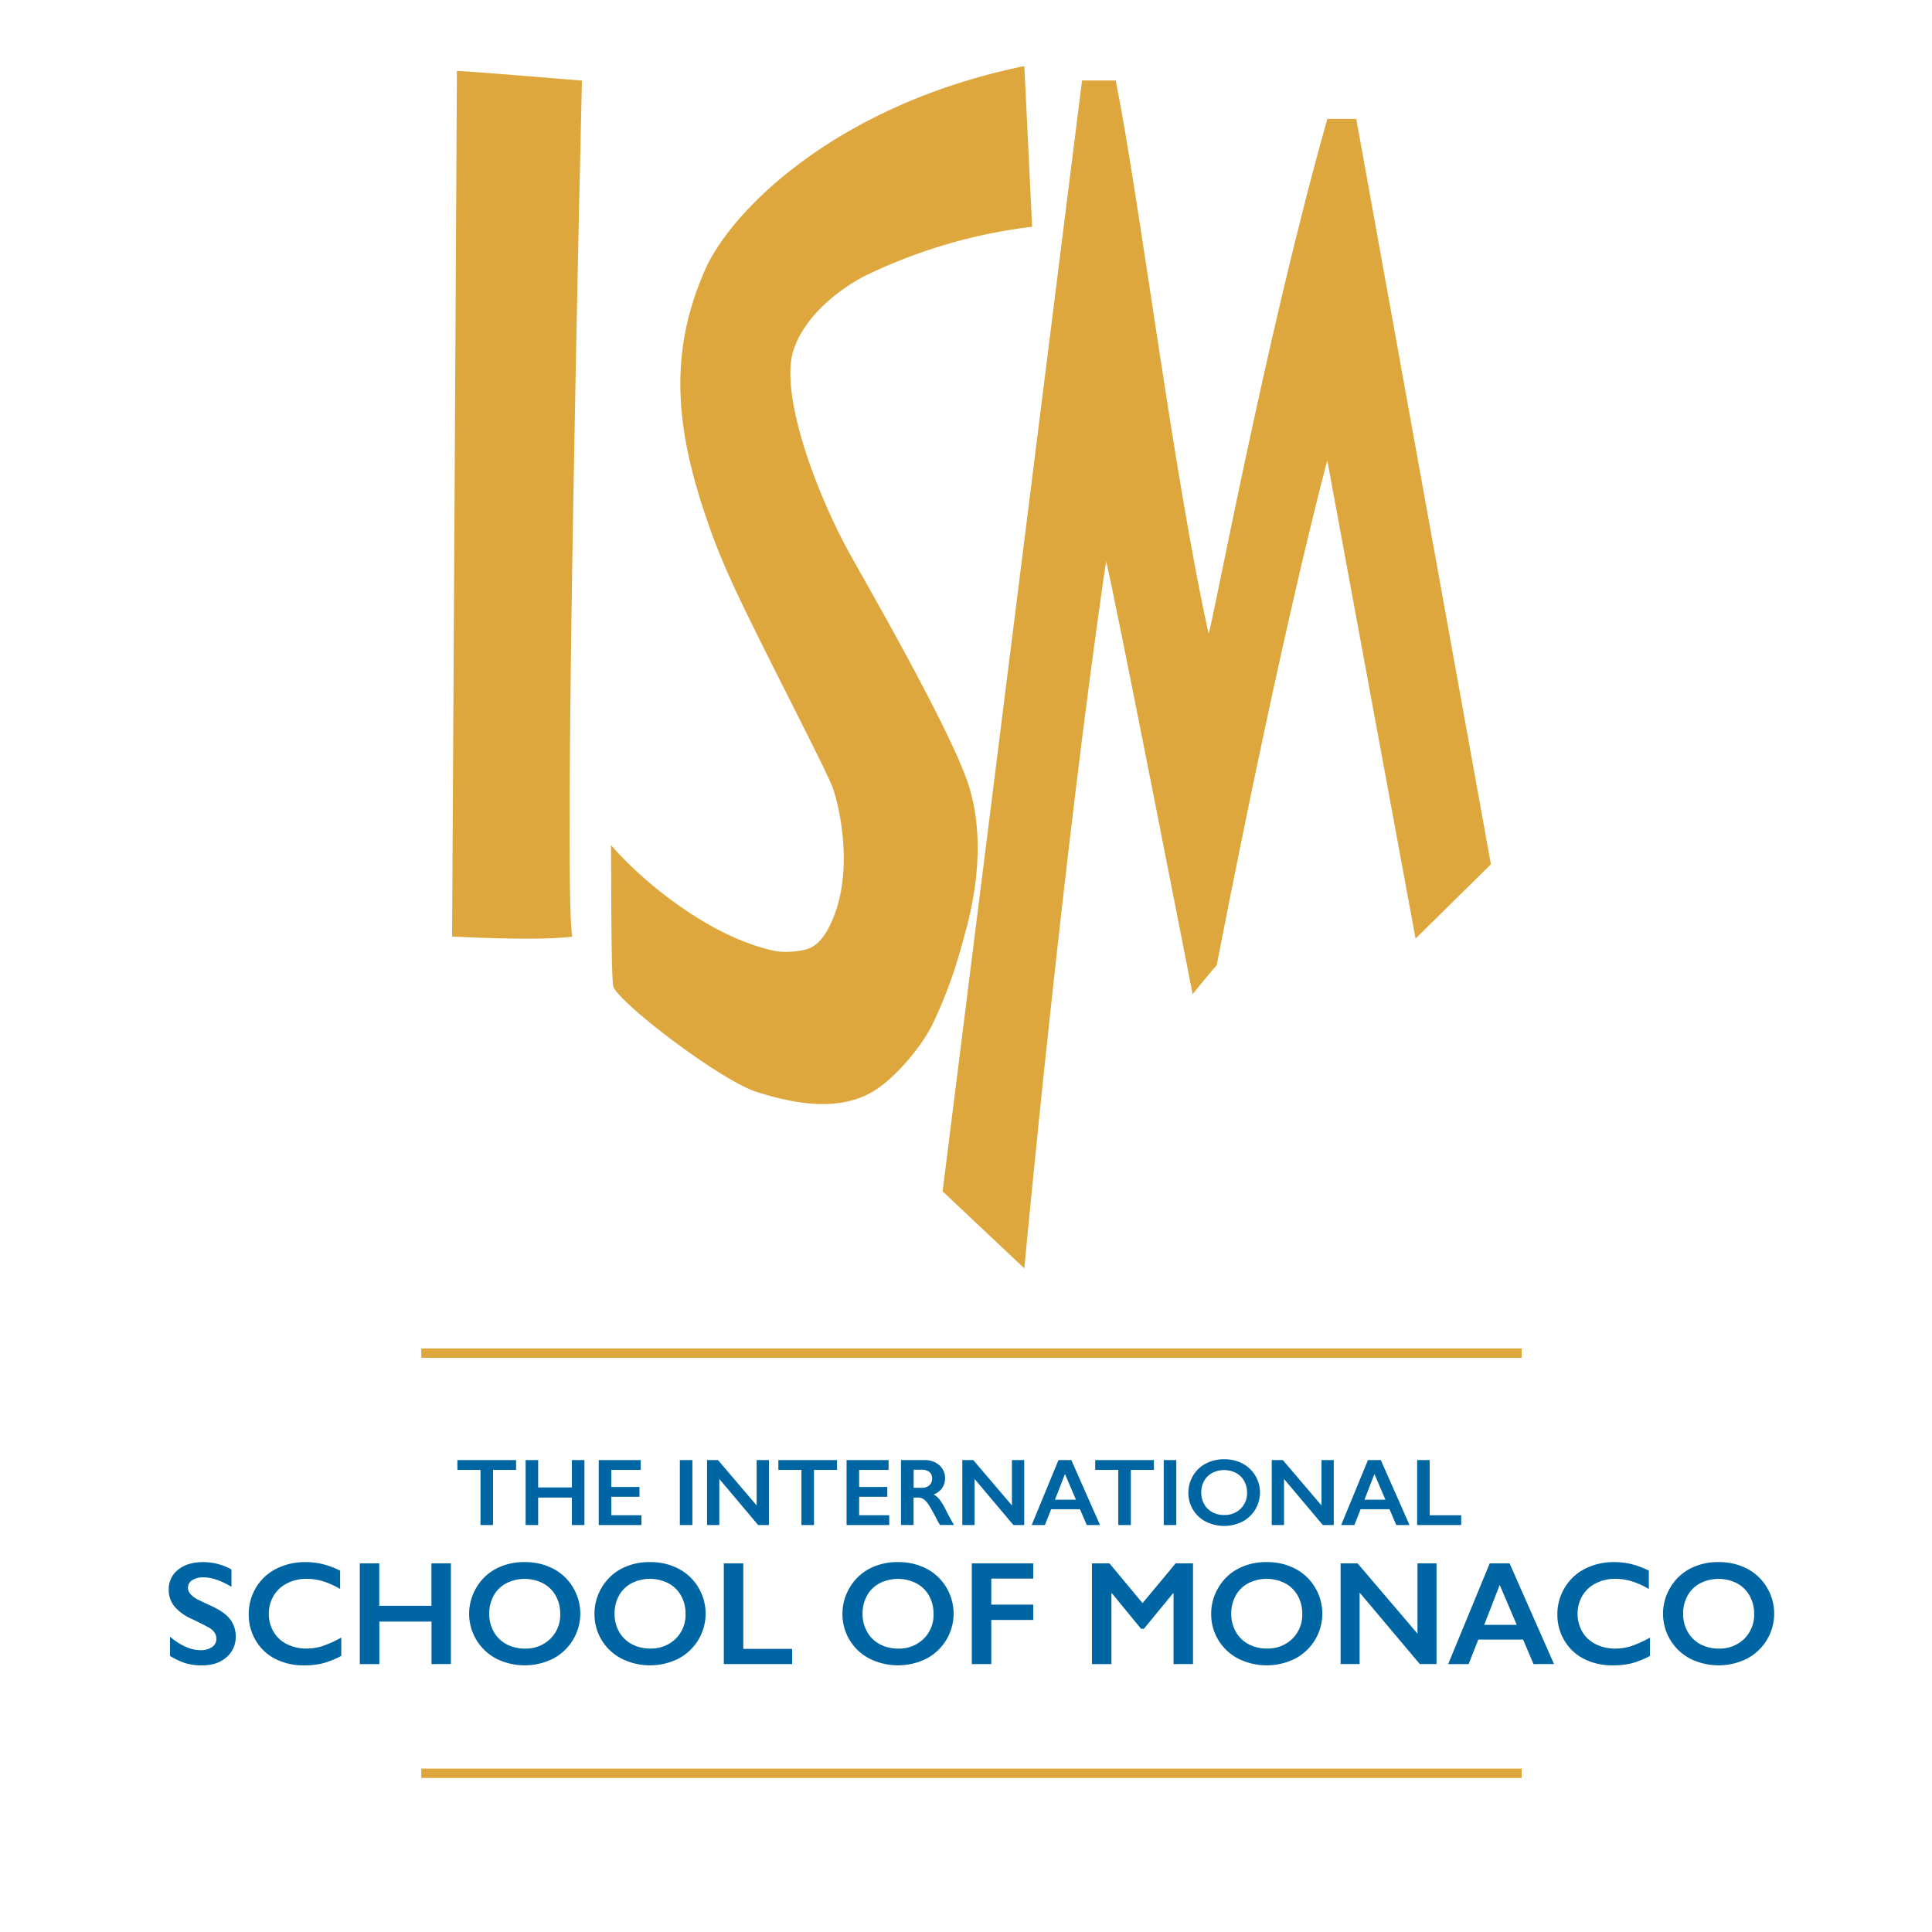 <svg id="Layer_1" data-name="Layer 1" xmlns="http://www.w3.org/2000/svg" viewBox="0 0 1000 1000"><defs><style>.cls-1{fill:#0065a3;}.cls-2{fill:#dda73d;}.cls-3{fill:#dea73d;}</style></defs><path class="cls-1" d="M267.12,755.74v5.08H255.19v28.54h-6.5V760.82H236.75v-5.08Z"/><path class="cls-1" d="M278.55,755.74v14.15H296V755.74h6.5v33.62H296v-14.2H278.55v14.2h-6.49V755.74Z"/><path class="cls-1" d="M331.65,755.74v5.08H316.41v8.83H331v5.08H316.41v9.55H332v5.08H309.91V755.74Z"/><path class="cls-1" d="M358.38,755.74v33.62h-6.49V755.74Z"/><path class="cls-1" d="M371.64,755.74l20,23.47V755.74H398v33.62h-5.58l-20.1-23.85v23.85h-6.35V755.74Z"/><path class="cls-1" d="M433.25,755.74v5.08H421.32v28.54h-6.5V760.82H402.88v-5.08Z"/><path class="cls-1" d="M459.92,755.74v5.08H444.69v8.83h14.58v5.08H444.69v9.55h15.57v5.08H438.19V755.74Z"/><path class="cls-1" d="M478.43,755.74a11.3,11.3,0,0,1,7.72,2.62,8.68,8.68,0,0,1,3,6.84,8.57,8.57,0,0,1-1.48,5,9.81,9.81,0,0,1-4.4,3.36,9.74,9.74,0,0,1,2.87,2.36,29.9,29.9,0,0,1,3.1,5q3.09,6.1,4.58,8.42h-7.25c-.49-.74-1.17-1.92-2-3.54a80.29,80.29,0,0,0-4.09-7.23,10.09,10.09,0,0,0-2.5-2.65,5,5,0,0,0-2.77-.78h-2.36v14.2h-6.5V755.74ZM477,770.08a5.85,5.85,0,0,0,4-1.27,4.37,4.37,0,0,0,1.46-3.49,4.13,4.13,0,0,0-1.44-3.45,6.48,6.48,0,0,0-4.12-1.15h-4v9.36Z"/><path class="cls-1" d="M503.77,755.74l20,23.47V755.74h6.36v33.62h-5.59l-20.09-23.85v23.85h-6.36V755.74Z"/><path class="cls-1" d="M554.52,755.74l14.85,33.62h-6.86L559,781.18H544.08l-3.25,8.18H534l13.86-33.62Zm-8.47,20.51h10.86l-5.68-13.31Z"/><path class="cls-1" d="M597.27,755.74v5.08H585.33v28.54h-6.5V760.82H566.89v-5.08Z"/><path class="cls-1" d="M608.84,755.74v33.62h-6.49V755.74Z"/><path class="cls-1" d="M633.63,755.31a20.27,20.27,0,0,1,9.4,2.15,17,17,0,0,1,.07,30.11,21.2,21.2,0,0,1-19,0,16.62,16.62,0,0,1-9-15,17,17,0,0,1,2.38-8.68,16.51,16.51,0,0,1,6.57-6.32A20.08,20.08,0,0,1,633.63,755.31Zm-11.86,17.25a12,12,0,0,0,1.51,6,10.53,10.53,0,0,0,4.23,4.14,12.59,12.59,0,0,0,6.12,1.47,11.67,11.67,0,0,0,8.51-3.25,11.2,11.2,0,0,0,3.33-8.38,12.09,12.09,0,0,0-1.5-6,10.42,10.42,0,0,0-4.24-4.16,12.87,12.87,0,0,0-6.15-1.46,12.66,12.66,0,0,0-6.15,1.48,10.22,10.22,0,0,0-4.2,4.14A12.33,12.33,0,0,0,621.77,772.56Z"/><path class="cls-1" d="M664,755.74l20,23.47V755.74h6.35v33.62H684.7l-20.1-23.85v23.85h-6.35V755.74Z"/><path class="cls-1" d="M714.71,755.74l14.85,33.62H722.7l-3.49-8.18H704.27L701,789.36h-6.81l13.86-33.62Zm-8.47,20.51h10.85l-5.68-13.31Z"/><path class="cls-1" d="M740,755.74v28.54h16.31v5.08H733.51V755.74Z"/><path class="cls-1" d="M105.14,808.54a30.55,30.55,0,0,1,14.66,3.8v9q-8.1-4.89-14.36-4.89a10.39,10.39,0,0,0-6,1.47,4.58,4.58,0,0,0-2.15,3.94q0,2.94,4,5.45c.75.49,3.62,1.89,8.62,4.17q6.42,3,9.25,6.72A14.15,14.15,0,0,1,122,847a13.53,13.53,0,0,1-4.84,10.83Q112.37,862,104.69,862a29.42,29.42,0,0,1-8.6-1.1A37,37,0,0,1,88,857.11v-9.92q8.36,6.93,15.74,6.93a10.16,10.16,0,0,0,6-1.6,5,5,0,0,0,2.27-4.25q0-3.62-4-5.9-3.28-1.79-8.47-4.29a24.92,24.92,0,0,1-9.2-6.53,13.31,13.31,0,0,1-3-8.65,12.68,12.68,0,0,1,4.89-10.46Q97.12,808.54,105.14,808.54Z"/><path class="cls-1" d="M158.18,808.54a37.08,37.08,0,0,1,8.69,1,43.5,43.5,0,0,1,9.18,3.43v9.47a43.13,43.13,0,0,0-8.9-4,29.36,29.36,0,0,0-8.52-1.23,21.63,21.63,0,0,0-10,2.3,16.68,16.68,0,0,0-7,6.47,17.78,17.78,0,0,0-2.48,9.29,18,18,0,0,0,2.46,9.36,16.54,16.54,0,0,0,6.94,6.4,22.09,22.09,0,0,0,10.07,2.25,27.07,27.07,0,0,0,8.19-1.23,59.5,59.5,0,0,0,9.83-4.44v9.48a46.15,46.15,0,0,1-9.33,3.77A39.48,39.48,0,0,1,157.4,862a32.19,32.19,0,0,1-14.74-3.28,24.68,24.68,0,0,1-10.2-9.45,25.83,25.83,0,0,1-3.71-13.53,26.56,26.56,0,0,1,3.82-14.13,25.72,25.72,0,0,1,10.52-9.67A33,33,0,0,1,158.18,808.54Z"/><path class="cls-1" d="M196.31,809.21v21.93h27V809.21h10.07v52.11H223.35v-22h-27v22H186.23V809.21Z"/><path class="cls-1" d="M271.62,808.54a31.27,31.27,0,0,1,14.57,3.34,25.65,25.65,0,0,1,10.31,9.62,26.32,26.32,0,0,1-10.2,37,33,33,0,0,1-29.47,0,26.26,26.26,0,0,1-10.31-36.67A25.58,25.58,0,0,1,256.7,812,31,31,0,0,1,271.62,808.54Zm-18.39,26.75a18.52,18.52,0,0,0,2.35,9.32,16.36,16.36,0,0,0,6.54,6.42,19.7,19.7,0,0,0,9.5,2.27,18.11,18.11,0,0,0,13.18-5,17.33,17.33,0,0,0,5.17-13,18.83,18.83,0,0,0-2.33-9.35,16.06,16.06,0,0,0-6.56-6.43,21,21,0,0,0-19.07,0,15.81,15.81,0,0,0-6.5,6.41A19,19,0,0,0,253.23,835.29Z"/><path class="cls-1" d="M336.49,808.54a31.23,31.23,0,0,1,14.56,3.34,25.62,25.62,0,0,1,10.32,9.62,26.32,26.32,0,0,1-10.2,37,33,33,0,0,1-29.47,0,25.8,25.8,0,0,1-14-23.2,26.21,26.21,0,0,1,3.69-13.47A25.67,25.67,0,0,1,321.57,812,31,31,0,0,1,336.49,808.54ZM318.1,835.29a18.52,18.52,0,0,0,2.35,9.32A16.38,16.38,0,0,0,327,851a19.64,19.64,0,0,0,9.49,2.27,18.15,18.15,0,0,0,13.19-5,17.36,17.36,0,0,0,5.16-13,18.72,18.72,0,0,0-2.33-9.35,16,16,0,0,0-6.57-6.43,21,21,0,0,0-19.06,0,15.89,15.89,0,0,0-6.51,6.41A19.09,19.09,0,0,0,318.1,835.29Z"/><path class="cls-1" d="M384.72,809.21v44.24H410v7.87H374.65V809.21Z"/><path class="cls-1" d="M464.85,808.54a31.23,31.23,0,0,1,14.56,3.34,25.62,25.62,0,0,1,10.32,9.62,26.32,26.32,0,0,1-10.2,37,33,33,0,0,1-29.47,0,25.8,25.8,0,0,1-14-23.2,26.21,26.21,0,0,1,3.69-13.47A25.6,25.6,0,0,1,449.93,812,31,31,0,0,1,464.85,808.54Zm-18.39,26.75a18.52,18.52,0,0,0,2.35,9.32,16.36,16.36,0,0,0,6.54,6.42,19.7,19.7,0,0,0,9.5,2.27,18.12,18.12,0,0,0,13.18-5,17.33,17.33,0,0,0,5.17-13,18.83,18.83,0,0,0-2.33-9.35,16.12,16.12,0,0,0-6.56-6.43,21,21,0,0,0-19.07,0,15.89,15.89,0,0,0-6.51,6.41A19.09,19.09,0,0,0,446.46,835.29Z"/><path class="cls-1" d="M534.79,809.21v7.87H513.08v13.47h21.71v7.94H513.08v22.83H503V809.21Z"/><path class="cls-1" d="M574.26,809.21l17.12,20.56,17.12-20.56h9v52.11H607.42V824.73h-.3l-15.07,18.35h-1.42l-15.07-18.35h-.29v36.59H565.19V809.21Z"/><path class="cls-1" d="M655.69,808.54a31.27,31.27,0,0,1,14.57,3.34,25.65,25.65,0,0,1,10.31,9.62,26.3,26.3,0,0,1-10.2,37,33,33,0,0,1-29.47,0,25.85,25.85,0,0,1-14-23.2,26.13,26.13,0,0,1,3.7-13.47A25.58,25.58,0,0,1,640.77,812,31,31,0,0,1,655.69,808.54ZM637.3,835.29a18.52,18.52,0,0,0,2.35,9.32A16.38,16.38,0,0,0,646.2,851a19.66,19.66,0,0,0,9.49,2.27,18.15,18.15,0,0,0,13.19-5,17.36,17.36,0,0,0,5.16-13,18.72,18.72,0,0,0-2.33-9.35,16.06,16.06,0,0,0-6.56-6.43,21,21,0,0,0-19.06,0,15.77,15.77,0,0,0-6.51,6.41A19,19,0,0,0,637.3,835.29Z"/><path class="cls-1" d="M702.69,809.21l31,36.37V809.21h9.85v52.11h-8.65l-31.15-37v37h-9.85V809.21Z"/><path class="cls-1" d="M781.36,809.21l23,52.11H793.75l-5.41-12.68H765.17l-5,12.68H749.58l21.49-52.11ZM768.23,841h16.83l-8.81-20.63Z"/><path class="cls-1" d="M835.56,808.54a37.22,37.22,0,0,1,8.7,1,43.63,43.63,0,0,1,9.17,3.43v9.47a43.13,43.13,0,0,0-8.9-4,29.36,29.36,0,0,0-8.52-1.23,21.66,21.66,0,0,0-10,2.3,16.74,16.74,0,0,0-7,6.47,18.84,18.84,0,0,0,0,18.65,16.54,16.54,0,0,0,6.94,6.4A22.09,22.09,0,0,0,836,853.3a27.07,27.07,0,0,0,8.19-1.23,59.13,59.13,0,0,0,9.83-4.44v9.48a45.92,45.92,0,0,1-9.33,3.77,39.48,39.48,0,0,1-9.92,1.11A32.19,32.19,0,0,1,820,858.71a24.74,24.74,0,0,1-10.2-9.45,25.83,25.83,0,0,1-3.71-13.53A26.57,26.57,0,0,1,810,821.6a25.6,25.6,0,0,1,10.52-9.67A32.9,32.9,0,0,1,835.56,808.54Z"/><path class="cls-1" d="M889.58,808.54a31.27,31.27,0,0,1,14.57,3.34,25.65,25.65,0,0,1,10.31,9.62,26.32,26.32,0,0,1-10.2,37,33,33,0,0,1-29.47,0,26.26,26.26,0,0,1-10.31-36.67A25.58,25.58,0,0,1,874.66,812,31,31,0,0,1,889.58,808.54Zm-18.39,26.75a18.52,18.52,0,0,0,2.35,9.32,16.42,16.42,0,0,0,6.54,6.42,19.7,19.7,0,0,0,9.5,2.27,18.15,18.15,0,0,0,13.19-5,17.36,17.36,0,0,0,5.16-13,18.72,18.72,0,0,0-2.33-9.35,16.06,16.06,0,0,0-6.56-6.43,21,21,0,0,0-19.07,0,15.81,15.81,0,0,0-6.5,6.41A19,19,0,0,0,871.19,835.29Z"/><rect class="cls-2" x="218.04" y="915.42" width="569.56" height="4.87"/><rect class="cls-2" x="218.04" y="697.94" width="569.56" height="4.87"/><path class="cls-3" d="M234,484.73s2.49-436.9,2.49-448c5,0,64.72,5,64.72,5s-10,418.17-5,443.06C278.81,487.22,234,484.73,234,484.73Z"/><path class="cls-3" d="M534.22,117.37a272.89,272.89,0,0,0-85,24.69c-11.93,5.7-32.07,19.82-38.46,39-7.47,22.4,11.41,74,29.87,107,10.47,18.76,49.78,87.12,60,116.19,8.25,23.6,6.13,51.29-.22,75.47-5,18.93-9.07,32.08-17.43,49.78-5.56,11.78-18.94,27.66-29.9,34.7-17.86,11.49-41.36,7.41-61.58.93-18.43-5.91-69.71-44.85-74-54.3-1.25-3.73-1.09-58.5-1.25-73.42,14.94,17.42,49.79,47.29,84.63,54.76,4.65,1,13.61.47,18-1.32,4.77-1.94,7.93-6.49,10.28-11.07,14-27.44,4.86-63.6,2-71.65s-26-52.7-39-79.05c-8.67-17.55-17.35-35.15-24-53.57-17.17-47.7-23.78-89.15-3.36-135.55C378.37,108.88,433.13,54.12,530.2,34.2Z"/><path class="cls-3" d="M487.89,616.65l72.18-575H577.5c12.44,62.23,29.87,204.11,48.06,286.25,1.72-2.49,29.1-151.84,61.46-266.34H702l69.69,385.81-39,38.44L687,238.31s-22.41,82.14-57.25,261.35c-2.49,2.49-12.45,14.94-12.45,14.94s-42.31-216.55-44.8-224c-22.4,151.83-42.32,365.89-42.32,365.89Z"/></svg>
